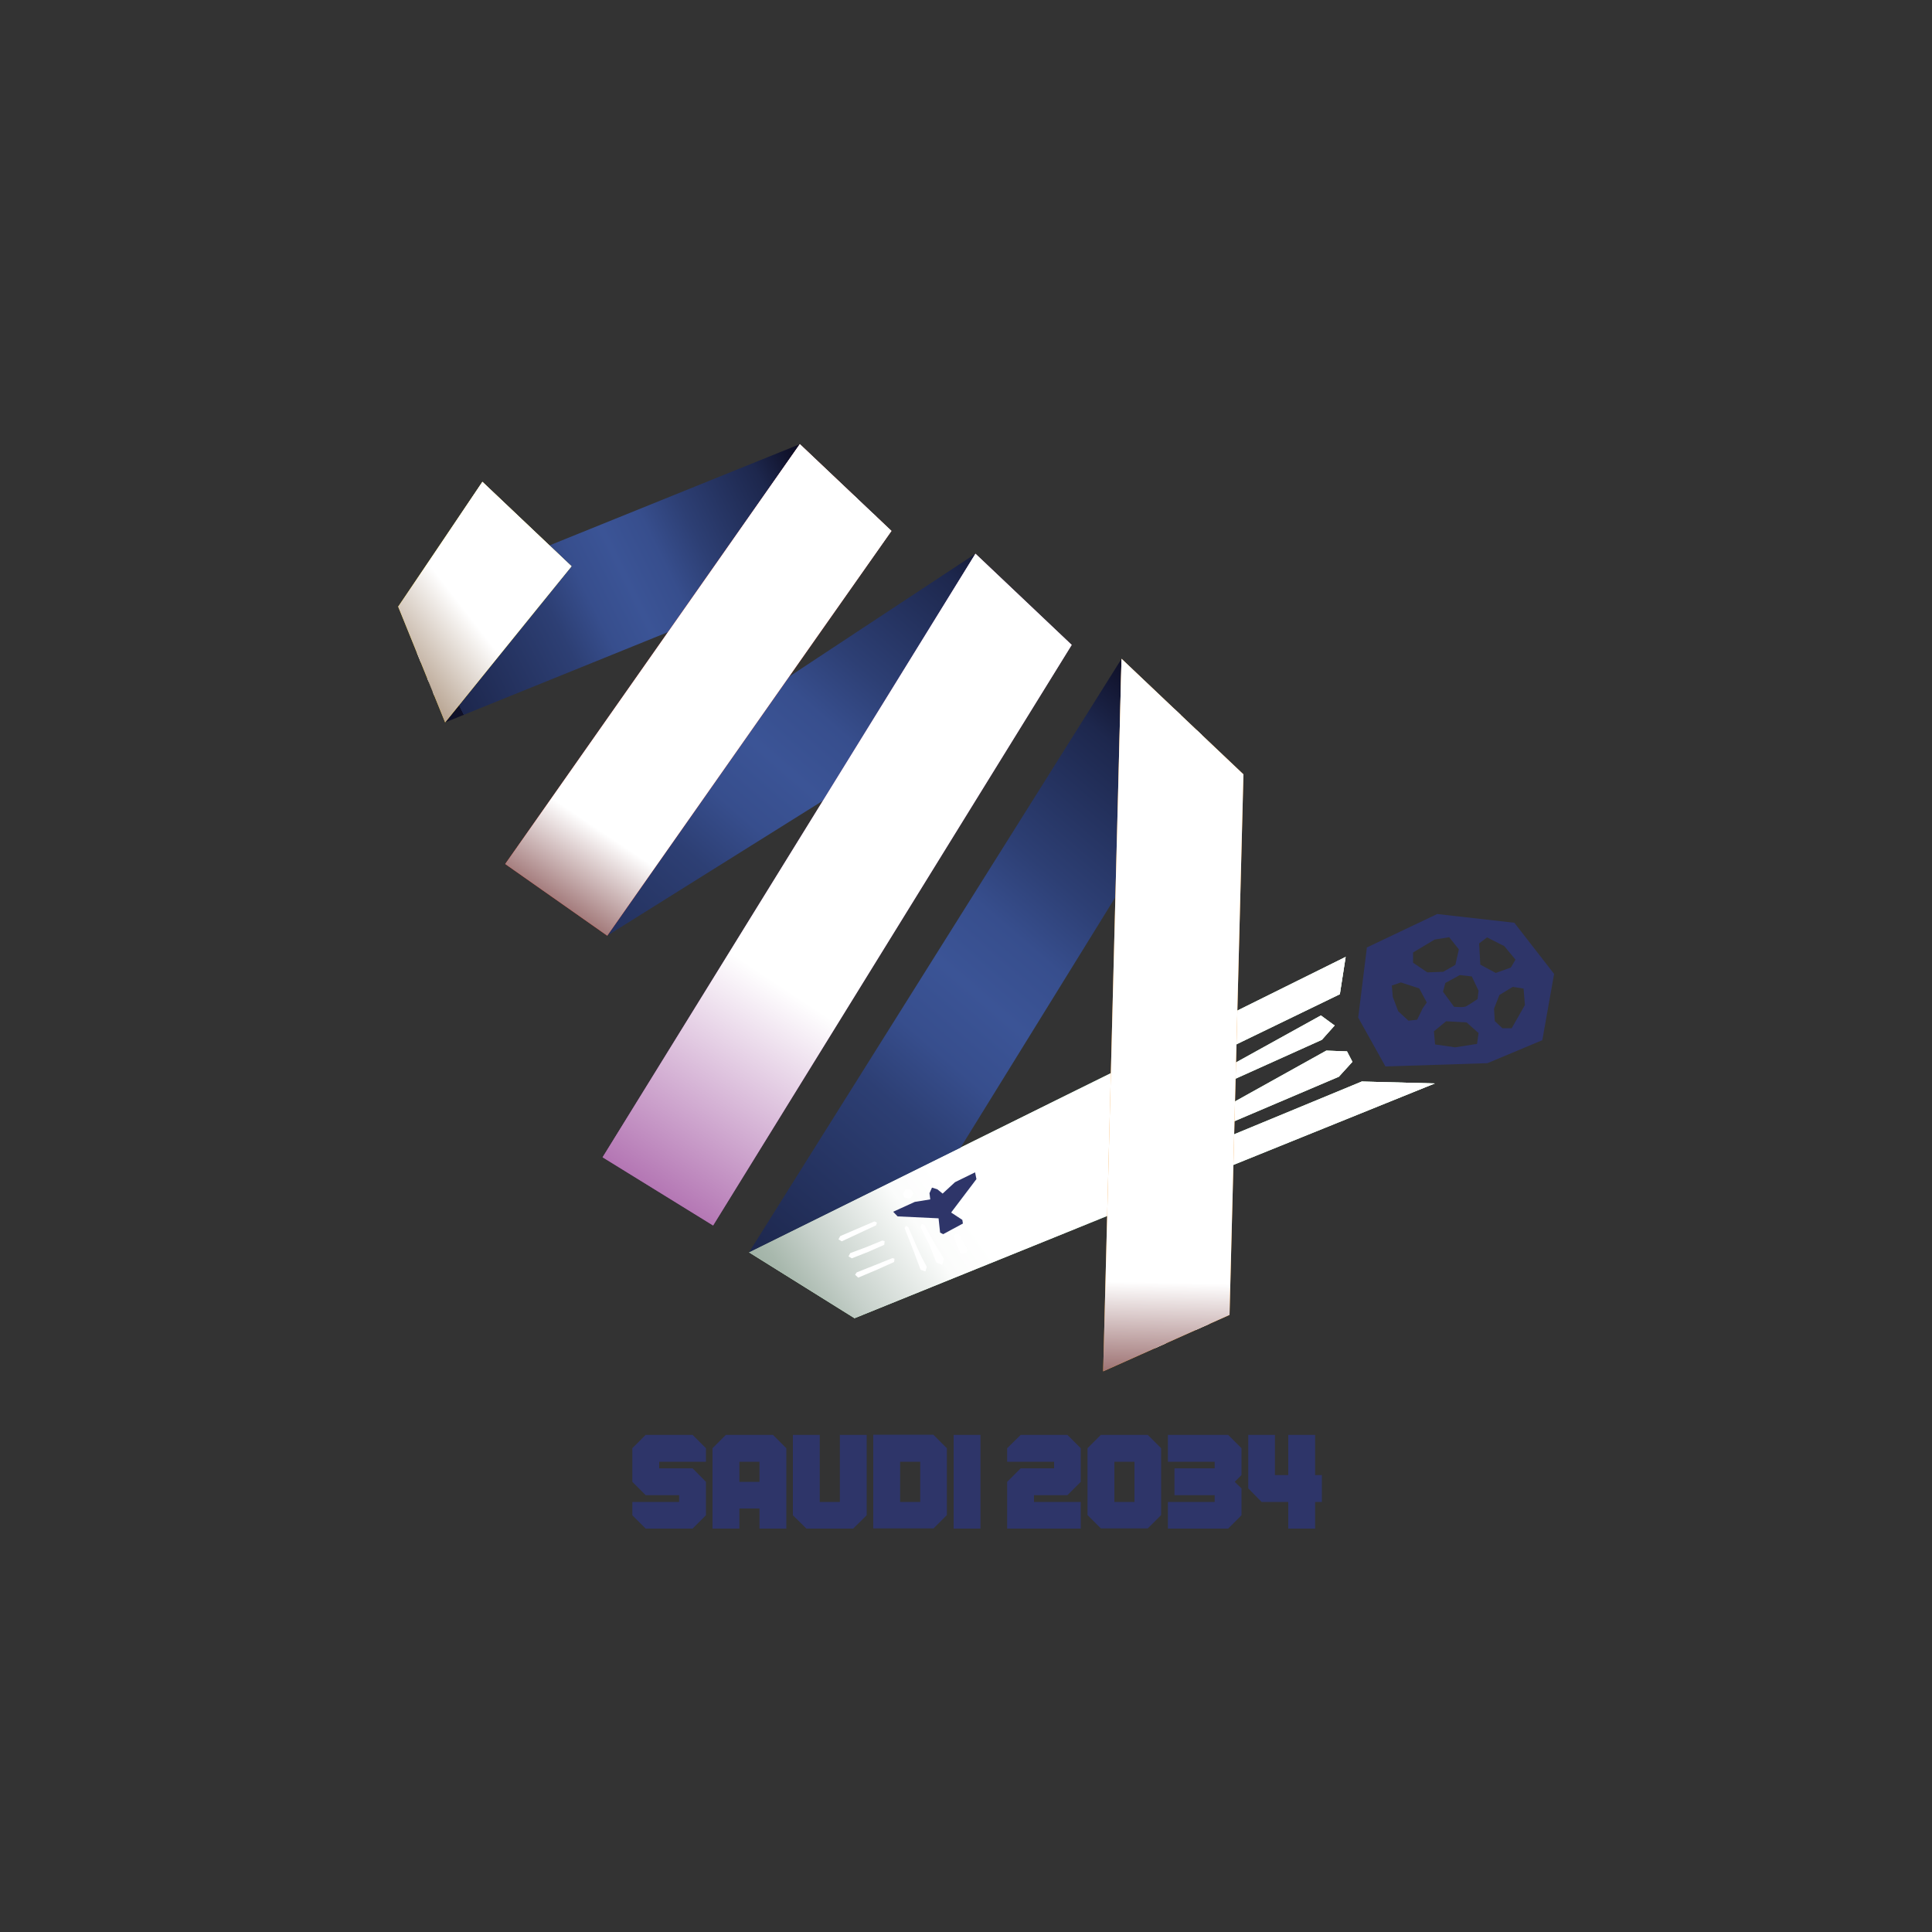 <?xml version="1.0" encoding="UTF-8"?>
<svg xmlns="http://www.w3.org/2000/svg" xmlns:xlink="http://www.w3.org/1999/xlink" version="1.1" viewBox="0 0 1000 1000">
  <rect x="0" y="0" width="1000" height="1000" fill="#333333" stroke="none"/>
  <defs>
    <style>
      .cls-1 {
        fill: none;
      }

      .cls-2 {
        fill: #ffcb05;
      }

      .cls-3 {
        fill: #55aa5c;
      }

      .cls-4 {
        fill: url(#linear-gradient-13);
      }

      .cls-4, .cls-5, .cls-6, .cls-7, .cls-8, .cls-9, .cls-10, .cls-11, .cls-12, .cls-13, .cls-14, .cls-15 {
        isolation: isolate;
      }

      .cls-4, .cls-5, .cls-6, .cls-8, .cls-9, .cls-15 {
        mix-blend-mode: multiply;
      }

      .cls-5 {
        fill: url(#linear-gradient-12);
      }

      .cls-6 {
        fill: url(#linear-gradient-10);
      }

      .cls-16 {
        fill: url(#linear-gradient-5);
      }

      .cls-17 {
        fill: url(#linear-gradient-6);
      }

      .cls-18 {
        fill: url(#linear-gradient-4);
      }

      .cls-8 {
        fill: url(#linear-gradient-7);
      }

      .cls-9 {
        fill: url(#linear-gradient-3);
      }

      .cls-19 {
        clip-path: url(#clippath-1);
      }

      .cls-20 {
        clip-path: url(#clippath-2);
      }

      .cls-21 {
        fill: #fff;
      }

      .cls-22 {
        fill: #a154a1;
      }

      .cls-10 {
        fill: url(#linear-gradient-9);
      }

      .cls-10, .cls-11, .cls-12, .cls-13, .cls-14 {
        mix-blend-mode: overlay;
      }

      .cls-11 {
        fill: url(#linear-gradient-8);
      }

      .cls-23 {
        fill: #2f3167;
      }

      .cls-12 {
        fill: url(#linear-gradient-14);
      }

      .cls-13 {
        fill: url(#linear-gradient-11);
      }

      .cls-14 {
        fill: url(#linear-gradient);
      }

      .cls-24 {
        fill: #2e3569;
      }

      .cls-15 {
        fill: url(#linear-gradient-2);
        opacity: .8;
      }

      .cls-25 {
        fill: #ef4130;
      }

      .cls-26 {
        fill: #f7941d;
      }

      .cls-27 {
        clip-path: url(#clippath);
      }
    </style>
    <linearGradient id="linear-gradient" x1="747.5" y1="598.2" x2="460.7" y2="708.6" gradientTransform="translate(0 -78)" gradientUnits="userSpaceOnUse">
      <stop offset="0" stop-color="#fff"/>
      <stop offset=".4" stop-color="#fff" stop-opacity="0"/>
      <stop offset="1" stop-color="#fff" stop-opacity="0"/>
    </linearGradient>
    <linearGradient id="linear-gradient-2" x1="539.7" y1="666.1" x2="629" y2="668.2" gradientTransform="translate(0 -78)" gradientUnits="userSpaceOnUse">
      <stop offset="0" stop-color="#fff"/>
      <stop offset=".2" stop-color="#e2e7e4"/>
      <stop offset=".2" stop-color="#cbd4cf"/>
      <stop offset=".3" stop-color="#90a497"/>
      <stop offset=".4" stop-color="#6b8675"/>
      <stop offset=".4" stop-color="#5e7b68"/>
      <stop offset=".5" stop-color="#0e3a1d"/>
      <stop offset=".7" stop-color="#c7d1cb"/>
      <stop offset=".9" stop-color="#fbfcfb"/>
      <stop offset="1" stop-color="#fff"/>
    </linearGradient>
    <linearGradient id="linear-gradient-3" x1="395.3" y1="277.4" x2="586.4" y2="412.5" gradientTransform="translate(0 1002) scale(1 -1)" gradientUnits="userSpaceOnUse">
      <stop offset="0" stop-color="#0e3a1d"/>
      <stop offset="0" stop-color="#20482e"/>
      <stop offset="0" stop-color="#53735e"/>
      <stop offset="0" stop-color="#819889"/>
      <stop offset=".2" stop-color="#a8b8ad"/>
      <stop offset=".3" stop-color="#c7d1cb"/>
      <stop offset=".5" stop-color="#fbfcfb"/>
      <stop offset=".6" stop-color="#fff"/>
      <stop offset="1" stop-color="#fff"/>
    </linearGradient>
    <linearGradient id="linear-gradient-4" x1="228.8" y1="425.1" x2="419.8" y2="331.4" gradientTransform="translate(0 -78)" gradientUnits="userSpaceOnUse">
      <stop offset="0" stop-color="#0f1028"/>
      <stop offset="0" stop-color="#1d274d"/>
      <stop offset=".3" stop-color="#2d3f74"/>
      <stop offset=".4" stop-color="#374e8d"/>
      <stop offset=".5" stop-color="#3b5496"/>
      <stop offset=".6" stop-color="#374e8d"/>
      <stop offset=".7" stop-color="#2d3f74"/>
      <stop offset=".9" stop-color="#1d274d"/>
      <stop offset="1" stop-color="#0f1028"/>
      <stop offset="1" stop-color="#0f1028"/>
    </linearGradient>
    <clipPath id="clippath">
      <polygon class="cls-1" points="206.1 314 230.4 373.9 295.8 293.1 249.7 249.4 206.1 314"/>
    </clipPath>
    <linearGradient id="linear-gradient-5" x1="296.9" y1="598.9" x2="512.8" y2="350.2" gradientTransform="translate(0 -78)" gradientUnits="userSpaceOnUse">
      <stop offset="0" stop-color="#0f1028"/>
      <stop offset="0" stop-color="#1d274d"/>
      <stop offset=".3" stop-color="#2d3f74"/>
      <stop offset=".4" stop-color="#374e8d"/>
      <stop offset=".5" stop-color="#3b5496"/>
      <stop offset=".6" stop-color="#374e8d"/>
      <stop offset=".7" stop-color="#2d3f74"/>
      <stop offset=".9" stop-color="#1d274d"/>
      <stop offset="1" stop-color="#0f1028"/>
      <stop offset="1" stop-color="#0f1028"/>
    </linearGradient>
    <linearGradient id="linear-gradient-6" x1="384.6" y1="724.2" x2="618.6" y2="453.1" gradientTransform="translate(0 -78)" gradientUnits="userSpaceOnUse">
      <stop offset="0" stop-color="#0f1028"/>
      <stop offset="0" stop-color="#1d274d"/>
      <stop offset=".3" stop-color="#2d3f74"/>
      <stop offset=".4" stop-color="#374e8d"/>
      <stop offset=".5" stop-color="#3b5496"/>
      <stop offset=".6" stop-color="#374e8d"/>
      <stop offset=".7" stop-color="#2d3f74"/>
      <stop offset=".9" stop-color="#1d274d"/>
      <stop offset="1" stop-color="#0f1028"/>
      <stop offset="1" stop-color="#0f1028"/>
    </linearGradient>
    <clipPath id="clippath-1">
      <polygon class="cls-1" points="261.5 447.2 314.3 484.3 461.4 274.8 414 229.9 261.5 447.2"/>
    </clipPath>
    <clipPath id="clippath-2">
      <polygon class="cls-1" points="571 709.8 636.4 680.6 643.6 400.8 580.5 341 571 709.8"/>
    </clipPath>
    <linearGradient id="linear-gradient-7" x1="269.9" y1="575.7" x2="379.9" y2="411.4" gradientTransform="translate(0 -78)" gradientUnits="userSpaceOnUse">
      <stop offset="0" stop-color="#570d0e"/>
      <stop offset="0" stop-color="#570d0e"/>
      <stop offset=".4" stop-color="#fff"/>
      <stop offset="1" stop-color="#fff"/>
    </linearGradient>
    <linearGradient id="linear-gradient-8" x1="440.8" y1="334.8" x2="335.9" y2="472" gradientTransform="translate(0 -78)" gradientUnits="userSpaceOnUse">
      <stop offset="0" stop-color="#fff"/>
      <stop offset=".4" stop-color="#fff" stop-opacity="0"/>
      <stop offset="1" stop-color="#fff" stop-opacity="0"/>
    </linearGradient>
    <linearGradient id="linear-gradient-9" x1="275.7" y1="345.4" x2="218.5" y2="421.3" gradientTransform="translate(0 -78)" gradientUnits="userSpaceOnUse">
      <stop offset="0" stop-color="#fff"/>
      <stop offset=".4" stop-color="#fff" stop-opacity="0"/>
      <stop offset="1" stop-color="#fff" stop-opacity="0"/>
    </linearGradient>
    <linearGradient id="linear-gradient-10" x1="165.5" y1="447.5" x2="311.3" y2="334.3" gradientTransform="translate(0 -78)" gradientUnits="userSpaceOnUse">
      <stop offset="0" stop-color="#693f18"/>
      <stop offset=".5" stop-color="#fff"/>
      <stop offset="1" stop-color="#fff"/>
    </linearGradient>
    <linearGradient id="linear-gradient-11" x1="600.6" y1="389.3" x2="607.4" y2="635.5" gradientTransform="translate(0 -78)" gradientUnits="userSpaceOnUse">
      <stop offset="0" stop-color="#fff"/>
      <stop offset=".4" stop-color="#fff" stop-opacity="0"/>
      <stop offset="1" stop-color="#fff" stop-opacity="0"/>
    </linearGradient>
    <linearGradient id="linear-gradient-12" x1="603.7" y1="821.8" x2="607.5" y2="622" gradientTransform="translate(0 -78)" gradientUnits="userSpaceOnUse">
      <stop offset="0" stop-color="#570d0e"/>
      <stop offset="0" stop-color="#570d0e"/>
      <stop offset=".4" stop-color="#fff"/>
      <stop offset="1" stop-color="#fff"/>
    </linearGradient>
    <linearGradient id="linear-gradient-13" x1="318" y1="717.9" x2="533.2" y2="393.4" gradientTransform="translate(0 -78)" gradientUnits="userSpaceOnUse">
      <stop offset="0" stop-color="#a154a1"/>
      <stop offset=".4" stop-color="#fff"/>
      <stop offset="1" stop-color="#fff"/>
    </linearGradient>
    <linearGradient id="linear-gradient-14" x1="580" y1="341.7" x2="368.4" y2="632.8" gradientTransform="translate(0 -78)" gradientUnits="userSpaceOnUse">
      <stop offset="0" stop-color="#fff"/>
      <stop offset=".4" stop-color="#fff" stop-opacity="0"/>
      <stop offset="1" stop-color="#fff" stop-opacity="0"/>
    </linearGradient>
  </defs>
  <!-- Generator: Adobe Illustrator 28.6.0, SVG Export Plug-In . SVG Version: 1.2.0 Build 709)  -->
  <g>
    <g id="Layer_1">
      <g id="Layer_1-2" data-name="Layer_1">
        <g class="cls-7">
          <g id="Layer_1-2">
            <g>
              <polygon class="cls-24" points="358.5 742.7 365.4 749.6 365.4 756.6 341.2 756.6 341.2 760 358.5 760 365.4 767 365.4 784.3 358.5 791.2 334.2 791.2 327.3 784.3 327.3 777.4 351.5 777.4 351.5 773.9 334.2 773.9 327.3 767 327.3 749.6 334.2 742.7 358.5 742.7"/>
              <path class="cls-24" d="M400.1,742.7l6.9,6.9v41.6h-13.9v-10.4h-10.4v10.4h-13.9v-41.6l6.9-6.9h24.4ZM393.1,756.6h-10.4v10.4h10.4v-10.4Z"/>
              <polygon class="cls-24" points="434.7 777.4 434.7 742.7 448.6 742.7 448.6 784.3 441.6 791.2 417.4 791.2 410.4 784.3 410.4 742.7 424.3 742.7 424.3 777.4 434.7 777.4"/>
              <path class="cls-24" d="M483.2,742.7l6.9,6.9v34.6l-6.9,6.9h-31.2v-48.5h31.2ZM476.3,756.6h-10.4v20.8h10.4v-20.8Z"/>
              <rect class="cls-24" x="493.6" y="742.7" width="13.9" height="48.5"/>
              <polygon class="cls-24" points="521.3 756.6 521.3 749.6 528.3 742.7 552.5 742.7 559.4 749.6 559.4 767 552.5 773.9 535.2 773.9 535.2 777.4 559.4 777.4 559.4 791.2 521.3 791.2 521.3 767 528.3 760 545.6 760 545.6 756.6 521.3 756.6"/>
              <path class="cls-24" d="M594.1,742.7l6.9,6.9v34.6l-6.9,6.9h-24.3l-6.9-6.9v-34.6l6.9-6.9h24.3ZM587.2,756.6h-10.4v20.8h10.4v-20.8Z"/>
              <polygon class="cls-24" points="604.5 756.6 604.5 742.7 635.7 742.7 642.6 749.6 642.6 763.5 639.1 767 642.6 770.4 642.6 784.3 635.7 791.2 604.5 791.2 604.5 777.4 628.7 777.4 628.7 773.9 607.9 773.9 607.9 760 628.7 760 628.7 756.6 604.5 756.6"/>
              <polygon class="cls-24" points="666.8 763.5 666.8 742.7 680.7 742.7 680.7 763.5 684.2 763.5 684.2 777.4 680.7 777.4 680.7 791.2 666.8 791.2 666.8 777.4 653 777.4 646.1 770.4 646.1 742.7 659.9 742.7 659.9 763.5 666.8 763.5"/>
              <polygon class="cls-3" points="705.2 559.8 705.1 559.7 637.6 587.6 637.6 580.9 693 557.3 700 549.6 697.2 544.2 686.5 543.8 637.6 571 637.6 559.2 684.2 538.2 690.8 530.8 683.7 525.6 637.6 551.1 637.6 541.7 693.5 514.6 696.5 495.3 607.9 539.2 607 539.2 607 539.6 387.7 648.2 442.3 682.3 742.6 560.8 705.2 559.8"/>
              <polygon class="cls-24" points="556.1 580.9 560.7 584.7 566.3 585 570.7 583 572.4 577.8 569.5 573.3 564.3 573.6 556.4 577.4 556.1 580.9"/>
              <path class="cls-24" d="M575.9,588.1l-4.1-.9-5.3,2.3-1.1,3,3.3,5.6s3.3.6,4.2.2c1.5-.6,4.4-2.2,4.4-2.2l.6-2.8-1.9-5.2h-.1Z"/>
              <polygon class="cls-24" points="561.1 599.5 563.1 597.2 560.7 591.4 553.7 588.5 550.1 589.3 550.1 593.8 551.6 599.5 555.2 603.6 558.7 603.5 561.1 599.5"/>
              <polygon class="cls-24" points="577 607.4 573.2 603.4 566.1 602.3 561.5 605.4 561.5 610 568.3 611.7 576.1 611.2 577 607.4"/>
              <polygon class="cls-21" points="544.1 588.6 543.5 594.4 545 604.1 550.9 612.9 561.3 617.4 563.3 615.6 562.2 613.8 553.1 610.2 546.6 600.6 546.3 589.9 548 583.9 547.4 582.3 546 582.8 544.1 588.6"/>
              <polygon class="cls-21" points="515.4 605.5 533.2 597.2 533.6 595.8 532.3 595.2 514.6 602.8 513.7 604.5 515.4 605.5"/>
              <polygon class="cls-21" points="519.7 611.6 518.8 613.3 520.5 614.3 528.9 611 537.4 607.3 537.6 605.5 536.4 605.1 528.1 608.5 519.7 611.6"/>
              <polygon class="cls-21" points="523.9 624.3 533.6 620.2 542.5 616.2 542.6 614.5 541.5 614.2 532.4 617.9 523.1 621.6 522.2 622.8 523.9 624.3"/>
              <polygon class="cls-21" points="546.1 622.4 535.9 626.6 526.8 631.3 526.3 632.2 528.4 633.8 537.6 629.3 547.1 624.5 547.5 623.1 546.1 622.4"/>
              <polygon class="cls-14" points="705.2 559.8 705.1 559.7 637.6 587.6 637.6 580.9 693 557.3 700 549.6 697.2 544.2 686.5 543.8 637.6 571 637.6 559.2 684.2 538.2 690.8 530.8 683.7 525.6 637.6 551.1 637.6 541.7 693.5 514.6 696.5 495.3 607.9 539.2 607 539.2 607 539.6 387.7 648.2 442.3 682.3 742.6 560.8 705.2 559.8"/>
              <polygon class="cls-15" points="705.2 559.8 705.1 559.7 637.6 587.6 637.6 580.9 693 557.3 700 549.6 697.2 544.2 686.5 543.8 637.6 571 637.6 559.2 684.2 538.2 690.8 530.8 683.7 525.6 637.6 551.1 637.6 541.7 693.5 514.6 696.5 495.3 607.9 539.2 607 539.2 607 539.6 387.7 648.2 442.3 682.3 742.6 560.8 705.2 559.8"/>
              <polygon class="cls-9" points="705.2 559.8 705.1 559.7 637.6 587.6 637.6 580.9 693 557.3 700 549.6 697.2 544.2 686.5 543.8 637.6 571 637.6 559.2 684.2 538.2 690.8 530.8 683.7 525.6 637.6 551.1 637.6 541.7 693.5 514.6 696.5 495.3 607.9 539.2 607 539.2 607 539.6 387.7 648.2 442.3 682.3 742.6 560.8 705.2 559.8"/>
              <polygon class="cls-24" points="492.3 627.6 505.4 610.3 504.7 606.8 494.3 611.9 487.9 617.8 485.2 615.6 482.4 614.7 481.1 617.6 481.5 620.8 473.5 622.1 462.3 627.2 464.6 629.6 485.8 630.6 486.6 638 488.2 638.8 493 636.2 498.4 633.3 498.1 631.4 492.3 627.6"/>
              <polygon class="cls-21" points="474.6 645.5 470.1 635.1 468.9 634.5 468.2 635.6 472.5 646.5 476.5 657.2 479 658.1 479.7 655.7 477.2 651 474.6 645.5"/>
              <polygon class="cls-21" points="483.3 642.9 478.4 633.9 477.1 633.5 476.5 635.1 481.1 644.4 484.6 653.4 487.7 654.7 488.6 651.6 483.3 642.9"/>
              <polygon class="cls-21" points="511.2 628.5 506.1 618.4 506.3 617.1 507.7 617.3 513.3 627.6 518.9 637.5 517.9 640 515.6 639 513.7 634.1 511.2 628.5"/>
              <polygon class="cls-21" points="503.5 633.5 499.9 624 500.4 622.7 502 623.3 506.1 632.7 510.7 641.3 509.7 644.4 506.8 643.2 503.5 633.5"/>
              <polygon class="cls-21" points="496.2 638.8 494.6 638.6 493.7 639.9 495.3 644.5 497.2 648.9 500.1 648.6 500.9 646.8 498.6 642.7 496.2 638.8"/>
              <polygon class="cls-21" points="469.7 620.3 471.6 619.9 472.8 617.8 471.6 615.7 468.8 615.5 467.4 617.9 468.1 619.7 469.7 620.3"/>
              <polygon class="cls-21" points="492.5 610 493.4 608.3 492.6 606 490.3 605.5 488.3 607.6 489.1 610.1 491 610.8 492.5 610"/>
              <polygon class="cls-24" points="591.3 592.7 587.6 591.8 582.7 594.2 580.4 598.8 580.3 603.2 582.7 605.9 585.8 606.2 591.2 598.5 591.3 592.7"/>
              <polygon class="cls-24" points="582.4 588.3 587.8 586.9 589.6 584.3 586.1 579.3 580.4 575.7 577.5 577.5 577.2 584.9 582.4 588.3"/>
              <polygon class="cls-21" points="598.4 587.1 595.1 577.9 587.1 570.2 578 567.7 576.2 569.5 578.1 571.5 588.3 575.1 592.9 580.2 595.8 588.4 594.9 599.5 597 600 598.4 587.1"/>
              <polygon class="cls-21" points="435.7 642.5 453.5 634.2 453.9 632.8 452.6 632.2 434.9 639.8 434 641.5 435.7 642.5"/>
              <polygon class="cls-21" points="440.1 648.6 439.2 650.3 440.9 651.3 449.3 648 457.7 644.3 457.9 642.4 456.7 642.1 448.4 645.5 440.1 648.6"/>
              <polygon class="cls-21" points="444.2 661.3 453.9 657.2 462.8 653.2 463 651.5 461.9 651.2 452.7 654.9 443.4 658.6 442.6 659.8 444.2 661.3"/>
              <path class="cls-24" d="M783.7,477.6l-39.8-4.5-36.4,17.3-4.5,36.3,14.1,25.3,52.8-1.7,28.4-11.9,6.1-34.3-20.6-26.5h0ZM736.2,522.3l-2.7,5.5-4.5.5-5.3-4.9-2.8-7.4-.5-5.9,4.7-1.6,9.5,3.1,3.9,7.3-2.4,3.4h0ZM731.4,498.2v-5.2l11.2-6.7,7.5-1.2,5,6.3-1.8,8-6.3,3.6-8.2.3-7.4-5h0ZM764.6,540.3l-11.4,1.8-10.4-1.5-.6-6.8,6.3-5.2,10.6.6,6.2,5.5-.8,5.7h.1ZM764.9,517s-4,2.8-6.1,3.9c-1.3.7-6.2.2-6.2.2l-5.7-7.8,1.2-4.5,7.5-4.1,6.2.7,3.5,7.4-.5,4.1h0ZM766.2,499.2l-.6-10.9,4.1-3.1,8.9,4.5,5.8,7-2.4,4.1-7.8,2.8-8-4.3h0ZM782.3,532.2h-4.7l-3.9-3.7-.4-6.4,2.8-7.1,6.9-4.2,5.6.9.7,8.5-6.9,12.1h0Z"/>
              <polygon class="cls-18" points="284.4 282.3 295.8 293.1 230.4 373.9 345.7 327.2 414 229.9 284.4 282.3"/>
              <polygon class="cls-2" points="249.7 249.4 206.1 314 230.4 373.9 295.8 293.1 249.7 249.4"/>
              <g class="cls-27">
                <g>
                  <polygon class="cls-24" points="219.3 326.5 216.3 342.3 234 335.4 235.3 318.8 219.3 326.5"/>
                  <path class="cls-21" d="M235.2,317.6s-5.6,2.6-8.4,4.1c-1.8.9-6.3,2.7-6.3,2.7l-1.4,1.2-2.2,7.2-1.6,8.4v1.5c-.1,0,2.4.2,2.4.2l4.2-2.4,4.9-1.6,4.8-1.4,2.9-2.4,1-7,1.2-9.4-1.6-1h.1ZM233.4,326.3v3.8c-.1,0-.6,4-.6,4l-2.1,1.3-6.9,1.8-3.5,1-3.1,1.3,1.3-5.2,2.1-7.5,1.4-1.1,2.9-1,3.3-1.5s4-2.3,6.1-3.2c-.4,2-.8,6.1-.8,6.1"/>
                  <polygon class="cls-24" points="222.7 304.9 220.7 314.8 231.8 310.4 232.6 299.9 222.7 304.9"/>
                  <path class="cls-21" d="M232.5,299.3s-3.5,1.7-5.3,2.5c-1.1.6-3.9,1.7-3.9,1.7l-.9.8-1.4,4.5-1,5.3v1h1.5c0,.1,2.7-1.4,2.7-1.4l3.1-1,3-.9,1.8-1.5.6-4.4.7-5.9-1-.6h0ZM231.4,304.7v2.4l-.4,2.5-1.3.8-4.4,1.1-2.2.6-1.9.8.8-3.2,1.3-4.7.9-.7,1.8-.6,2.1-.9s2.5-1.5,3.8-2c-.3,1.3-.5,3.8-.5,3.8"/>
                  <polygon class="cls-24" points="199.5 333.8 197.4 343.7 208.6 339.3 209.4 328.8 199.5 333.8"/>
                  <path class="cls-21" d="M209.3,328.2s-3.5,1.7-5.3,2.5c-1.1.6-3.9,1.7-3.9,1.7l-.9.8-1.4,4.5-1,5.3v1h1.5c0,.1,2.7-1.4,2.7-1.4l3.1-1,3-.9,1.8-1.5.6-4.4.7-5.9-1-.6h0ZM208.2,333.6v2.4l-.4,2.5-1.3.8-4.4,1.1-2.2.6-1.9.8.8-3.2,1.3-4.7.9-.7,1.8-.6,2.1-.9s2.5-1.5,3.8-2c-.3,1.3-.5,3.8-.5,3.8"/>
                  <polygon class="cls-24" points="244.8 322.7 242.8 332.5 253.9 328.2 254.7 317.7 244.8 322.7"/>
                  <path class="cls-21" d="M254.6,317s-3.5,1.7-5.3,2.5c-1.1.6-3.9,1.7-3.9,1.7l-.9.8-1.4,4.5-1,5.3v1h1.5c0,.1,2.7-1.4,2.7-1.4l3.1-1,3-.9,1.8-1.5.6-4.4.7-5.9-1-.6h0ZM253.5,322.5v2.4l-.4,2.5-1.3.8-4.4,1.1-2.2.6-1.9.8.8-3.2,1.3-4.7.9-.7,1.8-.6,2.1-.9s2.5-1.5,3.8-2c-.3,1.3-.5,3.8-.5,3.8"/>
                  <polygon class="cls-24" points="221.6 351.6 219.5 361.4 230.7 357 231.5 346.6 221.6 351.6"/>
                  <path class="cls-21" d="M231.4,345.9s-3.5,1.7-5.3,2.5c-1.1.6-3.9,1.7-3.9,1.7l-.9.8-1.4,4.5-1,5.3v1h1.5c0,.1,2.7-1.4,2.7-1.4l3.1-1,3-.9,1.8-1.5.6-4.4.7-5.9-1-.6h0ZM230.3,351.4v2.4l-.4,2.5-1.3.8-4.4,1.1-2.2.6-1.9.8.8-3.2,1.3-4.7.9-.7,1.8-.6,2.1-.9s2.5-1.5,3.8-2c-.3,1.3-.5,3.8-.5,3.8"/>
                  <polygon class="cls-24" points="248.1 274.7 238.3 288 240.6 290.9 237 296 244.1 301 245.5 299.2 248.9 295.5 254.8 293.5 259.8 298.5 260.7 302.9 263 305 261.1 309.2 265.2 312.6 277.5 297 272.8 294.1 269.2 297.4 265.8 294.1 261.8 294.5 256.7 290.9 258.1 285 259 281.6 261.1 278.2 259.1 275.8 255 274.1 252 277.4 248.1 274.7"/>
                  <path class="cls-21" d="M267,293.3s-2.5.4-3.5.5c-.3,0-2.4-.8-2.4-.8l-4.3-2.7-.6,1.2,6.4,4.2,3.6-.5,2.5,2.2-.5,1.3-4.9,5.4s-1.6-1.5-1.8-1.6c0-.5-.4-3.4-.4-3.4l-6.1-6.6-1,.9,5.2,6.3.3,3.8,3.2,2.7,2.1-1.2,1.2-1.3,4.9-5.6-.2-1.5-3.8-3.2h0ZM262.5,293.8h0M266.5,294.9h0"/>
                  <path class="cls-21" d="M248.2,273.2l-2.8,2.6-8.8,12,.5,2.6,10.6,6.4,6.7-1.7,3.3-3.3,1.8-4.3-.5-6.2-10.7-8h0ZM256.6,284.1l.4,4.1-1.7,3.2-2.3,2.2-4.7,1-3.5-1.1-5.9-4.7,9.6-12.5,6.2,4.8,1.6,3.2.3-.2Z"/>
                  <polygon class="cls-21" points="247.2 295.6 244.3 299.9 242.7 297.9 238 295.5 240.8 292.1 239.6 291.4 236 294.7 236.3 296.8 244.9 302.3 249.3 296 247.2 295.6"/>
                  <polygon class="cls-21" points="259.8 275.3 254.4 272.9 251.9 277 252.8 277.5 254.9 274.6 258.6 276.4 260.2 278.4 257.2 282.3 258 284.4 261.1 280.4 262.3 278.4 259.8 275.3"/>
                  <path class="cls-21" d="M278.4,296.4l-4.6-3h-1.3c0,.1-2.3,2.9-2.3,2.9l.8,1.7,2.3-2.6,3.2,2.2-9.5,11.2-2,2.8s-2.4-1.7-3.1-2.2c1.2-1.7,3.3-5.2,3.3-5.2l-1.2-.7-4,5.5v1.2c.1,0,3.2,2.4,3.2,2.4l1.7,1,1.4-.9,2.6-3.1,5.4-7.4,4.6-4.7-.6-1.2h.1Z"/>
                </g>
              </g>
              <polygon class="cls-16" points="408.5 350.2 314.3 484.3 426 414.4 504.9 286.6 408.5 350.2"/>
              <polygon class="cls-17" points="497.2 594 577.3 464.4 580.5 341 387.7 648.2 497.2 594"/>
              <polygon class="cls-25" points="414 229.9 261.5 447.2 314.3 484.3 461.4 274.8 414 229.9"/>
              <g class="cls-19">
                <g>
                  <path class="cls-23" d="M309.2,445.4s-3.7.5-6.4,5.4c-1.4,2.5-1.2,5.8,0,8.4,1.1,2.3,3.1,4.1,5.6,4.6,1.2.2,2.5,0,3.8-.3,2.2-.7,4.2-2,5.6-3.8s2.1-4.2,1.9-6.5c-.3-2.6-1.9-5-4.1-6.4-2.3-1.3-6.3-1.3-6.3-1.3"/>
                  <polygon class="cls-21" points="291.2 432.5 290.2 428.7 288.9 428.5 279.8 441.4 279.3 443.5 282.5 442.9 284.8 441.8 288.5 436.3 291.2 432.5"/>
                  <path class="cls-21" d="M279.4,444.4l-.4.3.8,1.7c7.4,9.2,4.7,2.8,15.7,9.3l2.3,2.1.7-.6-.7-2.6v-1.9l-.7-.6-7.1-2.4-4.8-2.8-5.8-2.6h0Z"/>
                  <polygon class="cls-21" points="293.8 427.9 291.6 427.3 291 427.9 299.9 437 303.1 441.5 305 442.8 307.3 442.4 310.2 442.2 310.6 441.3 304.9 437.2 301.6 433.4 299.3 430.2 293.8 427.9"/>
                  <path class="cls-21" d="M310.5,450.5s-1.2,1.6-1.3,1.8c-.5-.1-1.4-.4-1.4-.4l-.8.3v.9l1.1,1.1c-.4.7-1,2.2-1,2.2l1,1s1.2-.6,1.9-.9c.2.2,1.3,2,1.3,2h1.1l.2-.6-.3-2.1,1.7-.4.6-.7-.3-.6-1.6-.6-.8-.2-.4-2.4-.5-.4-.6.3v-.3h0Z"/>
                  <path class="cls-21" d="M309.7,444.6l4.6.7,4.9,3.4,2,4.1-2.1,7.5-8.1,5.4-6.8-3-3.1-3.8v-5.7c-.1,0,1.2-3.7,1.2-3.7l2.5-2.8,4.7-2h.2,0ZM316.1,448.7l-4.7-2.4-5.5,1.6-2.8,4.3.3,5.8,4.2,4.3,4.5.2,5.2-4.2,1.4-5.1-2.5-4.5h-.1Z"/>
                  <polygon class="cls-23" points="305 407.4 295.6 420.3 308.6 418.1 305 407.4"/>
                  <path class="cls-21" d="M305.4,406.6l1.9,3.2,1.4,5.5.7,2.2-1.5,1.7-2.5.7-5,1-5.2.4-.7-1.1,1.6-2.7,3.1-4,5.4-7.1.8.2h0ZM304.8,407.8c-1.5,2.1-4.3,6.2-4.3,6.2l-2.6,3.1-1.6,2.5,4.9-.4,6.4-1.9-1.2-4s-1.6-5.2-1.7-5.6"/>
                  <polygon class="cls-23" points="324.7 431.4 329.2 443.3 339.6 429.9 338.2 428.5 324.7 431.4"/>
                  <path class="cls-21" d="M340.3,429.9l-1,1.9-6.4,8.4-1.6,2.1-1.7,2.2-1.2-1-1.6-3.1-2.7-7.8.6-1.9,6-1.8,4.5-.7,2.3-.3,3.2.6-.3,1.4h0ZM338.6,429.5l-1.4-.2-4.2.6-6.9,2,2.3,8.7.8,1.8,3.4-4.4,2.4-3.8,3.5-4.7h.1Z"/>
                  <polygon class="cls-23" points="338.8 359.5 329.4 372.5 342.4 370.3 338.8 359.5"/>
                  <path class="cls-21" d="M339.2,358.8l1.9,3.2,1.4,5.5.7,2.2-1.5,1.7-2.5.7-5,1-5.2.4-.7-1.1,1.6-2.7,3.1-4,5.4-7.1.8.2h0ZM338.6,360c-1.5,2.1-4.3,6.2-4.3,6.2l-2.6,3.1-1.6,2.5,4.9-.4,6.4-1.9-1.2-4s-1.6-5.2-1.7-5.6"/>
                  <polygon class="cls-23" points="358.5 383.6 363 395.5 373.4 382 372 380.7 358.5 383.6"/>
                  <path class="cls-21" d="M374.1,382.1l-1,1.9-6.4,8.4-1.6,2.1-1.7,2.2-1.2-1-1.6-3.1-2.7-7.8.6-1.9,6-1.8,4.5-.7,2.3-.3,3.2.6-.3,1.4h0ZM372.5,381.7l-1.4-.2-4.2.6-6.9,2,2.3,8.7.8,1.8,3.4-4.4,2.4-3.8,3.5-4.7h.1Z"/>
                  <polygon class="cls-23" points="338.2 391.8 336.2 394.4 334.3 397.3 332.9 393.6 331 390.9 330.3 390.5 329.6 391.7 332 398.4 328.4 398 324.7 398.4 323.9 399.4 324.7 400.3 331.7 401.3 328.4 407.6 329.3 409.4 331.7 408.6 334.1 403.7 334.8 406 336.3 408.8 338.3 409.8 339.4 407.7 336.6 402 342.6 402.7 344.4 401.4 343.1 399.5 340.3 398.9 336.8 398.7 339.8 392.7 339.4 391.6 338.2 391.8"/>
                  <polygon class="cls-21" points="350.8 394.4 349.7 396.1 348.2 395.3 344.1 388.8 335.1 385.7 334.9 384.1 341.9 382.4 347 382 350.8 394.4"/>
                  <polygon class="cls-21" points="333.3 414.6 326.1 412.6 321.7 406.7 320.5 405.9 319.6 407.3 321.1 417.2 321.7 419.4 328.2 418 333.9 417.4 334.9 415.7 333.3 414.6"/>
                  <path class="cls-21" d="M329.1,387.2l.5-1.5s-1.5-.5-1.8-.5c-2.4.5-10.5,2.4-10.5,2.4v4.2c.1,0,.4,6.1.4,6.1l2.3.6,1.3-3.1,1.9-3.7,2.9-2.3,3.1-2.2h0Z"/>
                  <polygon class="cls-21" points="349.8 401.3 349.6 405.3 347.7 408.7 340.9 413.6 340.4 414.7 341.5 415.5 347.5 414 352.8 412.6 353 408.5 351.7 400.6 349.8 401.3"/>
                  <path class="cls-23" d="M375.8,351.3s-3.7.5-6.4,5.4c-1.4,2.5-1.2,5.8,0,8.4,1.1,2.3,3.1,4.1,5.6,4.6,1.2.2,2.5,0,3.8-.3,2.2-.7,4.2-2,5.6-3.8s2.1-4.2,1.9-6.5c-.3-2.6-1.9-5-4.1-6.4-2.3-1.3-6.3-1.3-6.3-1.3"/>
                  <polygon class="cls-21" points="357.7 338.4 356.7 334.6 355.5 334.4 346.3 347.3 345.8 349.4 349.1 348.9 351.3 347.7 355 342.2 357.7 338.4"/>
                  <path class="cls-21" d="M345.9,350.3l-.4.3.8,1.7c7.4,9.2,4.7,2.8,15.7,9.3l2.3,2.1.7-.6-.7-2.6v-1.9l-.7-.6-7.1-2.4-4.8-2.8-5.8-2.6h0Z"/>
                  <polygon class="cls-21" points="360.4 333.9 358.1 333.2 357.6 333.8 366.4 342.9 369.6 347.4 371.5 348.7 373.8 348.3 376.8 348.1 377.1 347.3 371.5 343.1 368.1 339.3 365.8 336.1 360.4 333.9"/>
                  <path class="cls-21" d="M377,356.4s-1.2,1.6-1.3,1.8c-.5-.1-1.4-.4-1.4-.4l-.8.3v.9l1.1,1.1c-.4.7-1,2.2-1,2.2l1,1s1.2-.6,1.9-.9c.2.2,1.3,2,1.3,2h1.1l.2-.6-.3-2.2,1.7-.4.6-.7-.3-.6-1.6-.6-.8-.2-.4-2.4-.5-.4-.6.3v-.2h0Z"/>
                  <path class="cls-21" d="M376.3,350.5l4.6.7,4.9,3.4,2,4.1-2.1,7.5-8.1,5.4-6.8-3-3.1-3.8v-5.7c-.1,0,1.2-3.7,1.2-3.7l2.5-2.8,4.7-2h.2,0ZM382.6,354.7l-4.7-2.4-5.5,1.6-2.8,4.3.3,5.8,4.2,4.3,4.5.2,5.2-4.2,1.4-5.1-2.5-4.5h-.1Z"/>
                  <polygon class="cls-23" points="371.5 313.3 362.1 326.2 375.1 324 371.5 313.3"/>
                  <path class="cls-21" d="M371.9,312.5l1.9,3.2,1.4,5.5.7,2.2-1.5,1.7-2.5.7-5,1-5.2.4-.7-1.1,1.6-2.7,3.1-4,5.4-7.1.8.2h0ZM371.3,313.7c-1.5,2.1-4.3,6.2-4.3,6.2l-2.6,3.1-1.6,2.5,4.9-.4,6.4-1.9-1.2-4s-1.6-5.2-1.7-5.6"/>
                  <polygon class="cls-23" points="391.2 337.3 395.7 349.2 406.1 335.8 404.7 334.4 391.2 337.3"/>
                  <path class="cls-21" d="M406.8,335.8l-1,1.9-6.4,8.4-1.6,2.1-1.7,2.2-1.2-1-1.6-3.1-2.7-7.8.6-1.9,6-1.8,4.5-.7,2.3-.3,3.2.6-.3,1.4h0ZM405.2,335.4l-1.4-.2-4.2.6-6.9,2,2.3,8.7.8,1.8,3.4-4.4,2.4-3.8,3.5-4.7h.1Z"/>
                  <polygon class="cls-23" points="405.3 265.5 395.9 278.4 408.9 276.2 405.3 265.5"/>
                  <path class="cls-21" d="M405.7,264.7l1.9,3.2,1.4,5.5.7,2.2-1.5,1.7-2.5.7-5,1-5.2.4-.7-1.1,1.6-2.7,3.1-4,5.4-7.1.8.2h0ZM405.1,265.9c-1.5,2.1-4.3,6.2-4.3,6.2l-2.6,3.1-1.6,2.5,4.9-.4,6.4-1.9-1.2-4s-1.6-5.2-1.7-5.6"/>
                  <polygon class="cls-23" points="425 289.5 429.5 301.4 440 288 438.5 286.6 425 289.5"/>
                  <path class="cls-21" d="M440.6,288l-1,1.9-6.4,8.4-1.6,2.1-1.7,2.2-1.2-1-1.6-3.1-2.7-7.8.6-1.9,6-1.8,4.5-.7,2.3-.3,3.2.6-.3,1.4h0ZM439,287.6l-1.4-.2-4.2.6-6.9,2,2.3,8.7.8,1.8,3.4-4.4,2.4-3.8,3.5-4.7h.1Z"/>
                  <polygon class="cls-23" points="404.7 297.7 402.8 300.3 400.8 303.2 399.4 299.5 397.6 296.9 396.8 296.5 396.1 297.7 398.5 304.3 394.9 303.9 391.3 304.3 390.4 305.3 391.2 306.2 398.3 307.3 394.9 313.5 395.9 315.4 398.3 314.5 400.7 309.6 401.3 311.9 402.8 314.8 404.9 315.7 405.9 313.6 403.1 307.9 409.2 308.7 411 307.3 409.7 305.5 406.8 304.8 403.3 304.7 406.3 298.7 405.9 297.5 404.7 297.7"/>
                  <polygon class="cls-21" points="417.3 300.3 416.2 302.1 414.7 301.3 410.6 294.8 401.6 291.6 401.5 290 408.5 288.3 413.5 287.9 417.3 300.3"/>
                  <polygon class="cls-21" points="399.8 320.5 392.7 318.5 388.3 312.6 387 311.9 386.1 313.2 387.7 323.1 388.3 325.3 394.8 323.9 400.4 323.3 401.4 321.6 399.8 320.5"/>
                  <path class="cls-21" d="M395.6,293.1l.5-1.5s-1.5-.5-1.8-.5c-2.4.5-10.5,2.4-10.5,2.4v4.2c.1,0,.4,6.1.4,6.1l2.3.6,1.3-3.1,1.9-3.7,2.9-2.3,3.1-2.2h0Z"/>
                  <polygon class="cls-21" points="416.3 307.2 416.1 311.2 414.2 314.6 407.4 319.5 407 320.6 408 321.4 414 319.9 419.3 318.5 419.5 314.4 418.3 306.5 416.3 307.2"/>
                  <path class="cls-23" d="M442.3,257.2s-3.7.5-6.4,5.4c-1.4,2.5-1.2,5.8,0,8.4,1.1,2.3,3.1,4.1,5.6,4.6,1.2.2,2.5,0,3.8-.3,2.2-.7,4.2-2,5.6-3.8s2.1-4.2,1.9-6.5c-.3-2.6-1.9-5-4.1-6.4-2.3-1.3-6.3-1.3-6.3-1.3"/>
                  <polygon class="cls-21" points="424.3 244.3 423.2 240.5 422 240.3 412.8 253.2 412.4 255.3 415.6 254.8 417.8 253.6 421.5 248.2 424.3 244.3"/>
                  <path class="cls-21" d="M412.4,256.2l-.4.3.8,1.7c7.4,9.2,4.7,2.8,15.7,9.3l2.3,2.1.7-.6-.7-2.6v-1.9l-.7-.6-7.1-2.4-4.8-2.8-5.8-2.6h0Z"/>
                  <path class="cls-21" d="M443.5,262.4s-1.2,1.6-1.3,1.8c-.5-.1-1.4-.4-1.4-.4l-.8.3v.9l1.1,1.1c-.4.7-1,2.2-1,2.2l1,1s1.2-.6,1.9-.9c.2.2,1.3,2,1.3,2h1.1l.2-.6-.3-2.2,1.7-.4.6-.7-.3-.6-1.6-.6-.8-.2-.4-2.4-.5-.4-.6.3v-.2h0Z"/>
                  <path class="cls-21" d="M442.8,256.5l4.6.7,4.9,3.4,2,4.1-2.1,7.5-8.1,5.4-6.8-3-3.1-3.8v-5.7c-.1,0,1.2-3.7,1.2-3.7l2.5-2.8,4.7-2h.2,0ZM449.2,260.6l-4.7-2.4-5.5,1.6-2.8,4.3.3,5.8,4.2,4.3,4.5.2,5.2-4.2,1.4-5.1-2.5-4.5h-.1Z"/>
                </g>
              </g>
              <polygon class="cls-22" points="504.9 286.6 311.9 599 369.1 634.3 554.7 333.8 504.9 286.6"/>
              <polygon class="cls-23" points="363.5 569.6 356.2 584 357.2 585.6 359.3 586 363.2 581.2 368.2 572.4 366.5 571 363.5 569.6"/>
              <polygon class="cls-23" points="370 574.4 367.3 579.9 363.3 586.8 367.3 587.7 371.1 582.9 373.6 578 370 574.4"/>
              <path class="cls-21" d="M365.2,568.6l5.1,4.9,4.6,4.4-1.8,4.6-4.7,6.6-1,.2-10.3-2.9-2-1.2v-1.6c.1,0,5.5-9.5,5.5-9.5l3.3-5.2,1.5-.4h-.2ZM365.3,570.6c-2.5,4.6-5.6,8.9-8.5,13.3,3.4,1.2,10.4,3.3,10.4,3.3l4-5.4,1.5-3.1-1.2-2.5s-4.2-3.5-6.3-5.7"/>
              <polygon class="cls-23" points="353.2 596.6 363.1 618.2 376.9 595.1 353.2 596.6"/>
              <path class="cls-21" d="M378.3,594.5l-.9,2.4-5.3,7.4-8.8,15.2-1.5-.3-4-11.5-4.6-10-9.1,3.2-1.9-1.2.5-1.3,9.5-2.2-2.1-4.8-1.4-3.7.9-1.2,2.1,1.6,1.8,7.3h12.2l11.5-1.4.9.5h.2,0ZM368.6,606.8l7-10.7-10,.8-11,.3,4.7,9.1,3.4,10.5,5.9-10.1h0Z"/>
              <polygon class="cls-21" points="343.7 589.9 343.3 591.4 336.8 593.2 335.9 594.8 337 595.6 342.3 594 346.4 592.8 345.2 590 344.5 584.7 342.8 584 342.1 585.4 343.7 589.9"/>
              <polygon class="cls-21" points="335.1 584.6 333.1 585.5 333.8 587.1 339.3 589.9 340.4 589.4 340.2 588 335.1 584.6"/>
              <path class="cls-21" d="M395.3,543l5.5,9.4-1.2,2.8-4.3,5.3-2.4,1.7-3.3-.3-3.6-.5-4.4-.5-1.2,1.5-1.1,2.4-2.1,5.2-1.8.8-6-7.1-1.4-2.9,6.8-9.4,6.3-11.4,3.8-.4,8.9.5,1.5,2.7v.2h0ZM387.5,541.8l-4.4.5c-.1,0-13.1,19.8-13.1,19.8l1.5,1.4,4,5.7,2.4-5.1,1.1-2.5,1.7-2.6,3.9.7,7.2.8,2.7-2.1,4.1-5.4s-1.8-3.2-2.4-4.2c-1.1-1.9-3.6-6.2-3.6-6.2l-5.3-.8h.2,0Z"/>
              <polygon class="cls-23" points="384.7 545.1 383.1 545.8 382.2 549.9 381.2 553.8 382.7 555.6 391 557.9 394.5 554 395.1 550.3 391.5 545.1 384.7 545.1"/>
              <polygon class="cls-23" points="408.2 497.3 400.9 511.7 401.8 513.2 403.9 513.7 407.9 508.9 412.9 500.1 411.2 498.7 408.2 497.3"/>
              <polygon class="cls-23" points="414.7 502.1 412 507.6 407.9 514.5 412 515.4 415.8 510.6 418.3 505.7 414.7 502.1"/>
              <path class="cls-21" d="M409.9,496.3l5.1,4.9,4.6,4.4-1.8,4.6-4.7,6.6-1,.2-10.3-2.9-2-1.2v-1.6c.1,0,5.5-9.5,5.5-9.5l3.3-5.2,1.5-.4h-.2ZM409.9,498.3c-2.5,4.6-5.6,8.9-8.5,13.3,3.4,1.2,10.4,3.3,10.4,3.3l4-5.4,1.5-3.1-1.2-2.5s-4.2-3.5-6.3-5.7"/>
              <polygon class="cls-23" points="397.9 524.3 407.7 545.9 421.5 522.8 397.9 524.3"/>
              <path class="cls-21" d="M423,522.2l-.9,2.4-5.3,7.4-8.8,15.2-1.5-.3-4-11.5-4.6-10-9.1,3.2-1.9-1.2.5-1.3,9.5-2.2-2.1-4.8-1.4-3.7.9-1.2,2.1,1.6,1.8,7.3h12.2l11.5-1.4.9.5h.2,0ZM413.2,534.5l7-10.7-10,.8-11,.3,4.7,9.1,3.4,10.5,5.9-10.1h0Z"/>
              <polygon class="cls-21" points="388.3 517.5 388 519.1 381.5 520.9 380.6 522.5 381.7 523.2 387 521.7 391.1 520.5 389.9 517.7 389.2 512.4 387.5 511.7 386.8 513.1 388.3 517.5"/>
              <polygon class="cls-21" points="379.7 512.3 377.7 513.2 378.5 514.8 384 517.5 385.1 517.1 384.9 515.7 379.7 512.3"/>
              <path class="cls-21" d="M419.8,498.4l-4.5-7.7-1.4-3.6,7.4-10.7,5.4-10.3h3.2l9,2.2v2l-3.6,4.2-1.7,2.1-.8,1.7,2.5,3.7,2,3,1.7,2.8-.5,2.9-2.8,6.2-2,2.3-10.9-.7h-3ZM421.3,496.5s5,.3,7.1.4c1.1,0,4.8.3,4.8.3l3-6.1.6-3.4-4-6.1-2.4-3.2,1.6-2.7,1.8-2.1,3.5-4.4-6.9-1.1-1.9-.7s-11.8,20.4-11.8,20.6l1.6,4.1,3.1,4.4h-.1Z"/>
              <polygon class="cls-23" points="419.9 488.1 419.8 486.3 423.1 483.7 426.2 481.1 428.4 481.7 434.1 488 432.2 492.9 429.2 495.1 423 494.2 419.9 488.1"/>
              <polygon class="cls-21" points="370.6 532.9 357.5 553.4 356 553.7 355.7 552.2 368 531.8 370 530.8 370.6 532.9"/>
              <polygon class="cls-21" points="364 557.5 370.7 546.4 376.8 536 376 534.3 374.8 534.9 368.4 545.3 361.8 555.8 361.6 557.5 364 557.5"/>
              <polygon class="cls-21" points="402.7 481 415.1 460.1 414.8 458.6 413.3 459 400.5 479.2 400.6 481.4 402.7 481"/>
              <polygon class="cls-21" points="421.7 464 414.8 475 408.2 485.1 406.3 485.2 406.3 483.9 412.8 473.4 419.2 462.9 420.6 461.9 421.7 464"/>
              <polygon class="cls-23" points="455.9 420 448.6 434.5 449.6 436 451.6 436.5 455.6 431.7 460.6 422.9 458.9 421.5 455.9 420"/>
              <polygon class="cls-23" points="462.4 424.8 459.7 430.3 455.7 437.3 459.7 438.1 463.5 433.4 466 428.5 462.4 424.8"/>
              <path class="cls-21" d="M457.6,419.1l5.1,4.9,4.6,4.4-1.8,4.6-4.7,6.6-1,.2-10.3-2.9-2-1.2v-1.6c.1,0,5.5-9.5,5.5-9.5l3.3-5.2,1.5-.4h-.2ZM457.6,421.1c-2.5,4.6-5.6,8.9-8.5,13.3,3.4,1.2,10.4,3.3,10.4,3.3l4-5.4,1.5-3.1-1.2-2.5s-4.2-3.5-6.3-5.7"/>
              <polygon class="cls-23" points="445.6 447 455.4 468.6 469.2 445.6 445.6 447"/>
              <path class="cls-21" d="M470.7,444.9l-.9,2.4-5.3,7.4-8.8,15.2-1.5-.3-4-11.5-4.6-10-9.1,3.2-1.9-1.2.5-1.3,9.5-2.2-2.1-4.8-1.4-3.7.9-1.2,2.1,1.6,1.8,7.3h12.2l11.5-1.4.9.5h.2,0ZM460.9,457.2l7-10.7-10,.8-11,.3,4.7,9.1,3.4,10.5,5.9-10.1h0Z"/>
              <polygon class="cls-21" points="436 440.3 435.7 441.9 429.2 443.6 428.3 445.2 429.4 446 434.7 444.4 438.8 443.3 437.6 440.4 436.9 435.2 435.2 434.4 434.5 435.8 436 440.3"/>
              <polygon class="cls-21" points="427.4 435.1 425.4 436 426.2 437.5 431.7 440.3 432.8 439.8 432.6 438.5 427.4 435.1"/>
              <path class="cls-21" d="M487.7,393.5l5.5,9.4-1.2,2.8-4.3,5.3-2.4,1.7-3.3-.3-3.6-.5-4.4-.5-1.2,1.5-1.1,2.4-2.1,5.2-1.8.8-6-7.1-1.4-2.9,6.8-9.4,6.3-11.4,3.8-.4,8.9.5,1.5,2.7v.2h0ZM479.9,392.3l-4.4.5c-.1.1-13.1,19.8-13.1,19.8l1.5,1.4,4,5.7,2.4-5.1,1.1-2.5,1.7-2.6,3.9.7,7.2.8,2.7-2.1,4.1-5.4s-1.8-3.2-2.4-4.2c-1.1-1.9-3.6-6.2-3.6-6.2l-5.3-.8h.2,0Z"/>
              <polygon class="cls-23" points="477.1 395.6 475.4 396.3 474.6 400.4 473.6 404.3 475.1 406 483.3 408.3 486.9 404.4 487.5 400.8 483.9 395.6 477.1 395.6"/>
              <polygon class="cls-23" points="500.6 347.7 493.3 362.2 494.2 363.7 496.3 364.2 500.3 359.3 505.3 350.5 503.5 349.2 500.6 347.7"/>
              <polygon class="cls-23" points="507.1 352.5 504.4 358 500.3 365 504.3 365.8 508.2 361.1 510.7 356.1 507.1 352.5"/>
              <path class="cls-21" d="M502.2,346.7l5.1,4.9,4.6,4.4-1.8,4.6-4.7,6.6-1,.2-10.3-2.9-2-1.2v-1.6c.1,0,5.5-9.5,5.5-9.5l3.3-5.2,1.5-.4h-.2ZM502.3,348.7c-2.5,4.6-5.6,8.9-8.5,13.3,3.4,1.2,10.4,3.3,10.4,3.3l4-5.4,1.5-3.1-1.1-2.5s-4.2-3.5-6.3-5.7"/>
              <polygon class="cls-23" points="490.2 374.7 500.1 396.3 513.9 373.3 490.2 374.7"/>
              <path class="cls-21" d="M515.3,372.6l-.9,2.4-5.3,7.4-8.8,15.2-1.5-.3-4-11.5-4.6-10-9.1,3.2-1.9-1.2.5-1.3,9.5-2.2-2.1-4.8-1.4-3.7.9-1.2,2.1,1.6,1.8,7.3h12.2l11.5-1.4.9.5h.2ZM505.6,384.9l7-10.7-10,.8-11,.3,4.7,9.1,3.4,10.5,5.9-10.1h0Z"/>
              <polygon class="cls-21" points="480.7 368 480.4 369.6 473.9 371.3 473 372.9 474.1 373.7 479.4 372.1 483.5 370.9 482.3 368.1 481.6 362.8 479.8 362.1 479.2 363.5 480.7 368"/>
              <polygon class="cls-21" points="472.1 362.7 470.1 363.7 470.9 365.2 476.3 368 477.5 367.5 477.2 366.2 472.1 362.7"/>
              <path class="cls-21" d="M512.1,348.9l-4.5-7.7-1.4-3.6,7.4-10.7,5.4-10.3h3.2l9,2.2v2l-3.6,4.2-1.7,2.1-.8,1.7,2.5,3.7,2,3,1.7,2.8-.5,2.9-2.8,6.2-2,2.3-10.9-.7h-3ZM513.7,346.9s5,.3,7.1.4c1.1,0,4.8.3,4.8.3l3-6.1.6-3.4-4-6.1-2.4-3.2,1.6-2.7,1.8-2.1,3.5-4.4-6.9-1.1-1.9-.7s-11.8,20.4-11.8,20.6l1.6,4.1,3.1,4.4h0Z"/>
              <polygon class="cls-23" points="512.3 338.5 512.2 336.8 515.5 334.2 518.5 331.5 520.8 332.1 526.5 338.5 524.6 343.3 521.6 345.5 515.3 344.7 512.3 338.5"/>
              <polygon class="cls-21" points="463 383.3 449.9 403.8 448.4 404.2 448.1 402.6 460.4 382.2 462.4 381.3 463 383.3"/>
              <polygon class="cls-21" points="456.4 408 463.1 396.9 469.2 386.4 468.4 384.7 467.2 385.3 460.8 395.7 454.2 406.2 454 407.9 456.4 408"/>
              <polygon class="cls-21" points="495.1 331.4 507.5 310.6 507.2 309 505.6 309.4 492.9 329.6 493 331.8 495.1 331.4"/>
              <polygon class="cls-21" points="514.1 314.5 507.2 325.5 500.6 335.6 498.7 335.6 498.7 334.3 505.1 323.9 511.6 313.3 513 312.4 514.1 314.5"/>
              <polygon class="cls-26" points="636.4 680.6 643.6 400.8 580.5 341 571 709.8 636.4 680.6"/>
              <g class="cls-20">
                <g>
                  <polygon class="cls-21" points="613.5 687.7 625.3 689.2 627.1 687.3 625.5 684.7 614.7 685.2 579.1 684 578.3 684.5 579.8 687 613.5 687.7"/>
                  <polygon class="cls-21" points="601.3 695.2 578.9 693.2 577 695.6 579.4 698 602.4 697.7 625 697.9 626.9 697.1 624.9 695.8 601.3 695.2"/>
                  <path class="cls-23" d="M614,635.5l-21.5-.8s-4,6.6-4.1,14.7c-2,.3-3.6.8-4.3,1.6,0,0-2.7,7.2-1.2,14.5l20.8-.3s-2-9.6,1.4-15.4l5.1-.3s1.5-8.5,3.9-14"/>
                  <polygon class="cls-23" points="602.3 671 579.8 669 577.9 671.4 580.4 673.9 603.4 673.6 626 673.7 627.9 672.9 625.9 671.6 602.3 671"/>
                  <path class="cls-21" d="M614.9,635.1l-2.8,7.7-1.3,7.3-5.1,1.5-1.6,5.1-.3,11.3-10.9-1.3h-11.1l.9-17.4,3.5-.7,3.4-13.9,25.2.6v-.2h0ZM608.2,648.9l1.5-8.3,1.5-3.3-8,.9-11.5-1.3-3,13.3-3.7,1-.5,2.4v10l8.4,1.4,8.7.2.4-9.9,1.9-5.3,4.3-1.1h0Z"/>
                  <path class="cls-21" d="M600,572.3s-2.9-1.2-4-1.8c-2.3-1.4-6.2-5-6.2-5l-4.8-5.7-.8-7.4,1.5-1.8,4.7,1s4.6,3.3,6.7,6.1c1.6,2,5.1,8.3,5.1,8.3l.2,4.4-2.5,1.9h0ZM595.3,567.6l4.6,1.5-1.5-3.8-.5-3.3-6.3-5.7-5.1-2.5.5,3.7,4.3,5.7,4,4.5h0Z"/>
                  <path class="cls-21" d="M598.3,591.5l-6.3,6.7-6.7,2.1-3.3-2.1,1-5.3,4.3-5.4,11.5-5.8,3.2,3.8-3.7,6ZM590.2,595.4l5.5-5.4,2.4-4.8-7,3.1-4,3.7-2.1,3.9,5.2-.5h0Z"/>
                  <path class="cls-21" d="M619.6,584.6l7.2,6.2,3,9.1-4,4.6-6.9-4.9-8.5-8.3-.2-6.7,2.9-1.9,6.4,1.9h0ZM617.9,586.6l-5.3-.7v3.2l5.7,7.3,6.7,4.4,2.4-2.1-5.5-8.3-4.1-3.7h0Z"/>
                  <path class="cls-21" d="M627.5,553l4.2,3.5-2.9,6.5-2.3,2.4-10.7,6.9h-2.2l-3-2.7,1.9-6.6,9.5-7.7,5.5-2.4h0ZM627.5,558.9l-1.1-3.1-8.2,5-3.8,6.3.5,2.4,4.6-1.9,3.9-2.9,4.2-5.7h-.1Z"/>
                  <path class="cls-23" d="M612,603l-10.2.3-6.4-1.5v-3.5l5.1-5.2,4.3-3.4,2.7,2.5,2.2,3.4,3.7,4.4-1.4,3h0ZM610.3,600.7h0"/>
                  <polygon class="cls-23" points="627 569.6 623 573.8 619.1 578.3 622.2 582.3 626.5 586.5 630.8 587.7 632.4 582.7 632.5 575.2 631.2 568.2 627 569.6"/>
                  <path class="cls-23" d="M599.3,551.6c-1.4.4-1.2,2.1-.2,2.8,1.8,1.5,3.2,3.2,4.6,5,.8,1.1,1.6,3.3,3,3.7,1.5.5,2.3-1.2,3-2.2,1.5-2,3.1-3.4,5.1-4.9,3.6-2.7-.2-4.8-3.2-5.6-4.2-1.1-8.3,0-12.3,1.2"/>
                  <polygon class="cls-23" points="590.7 579.7 593.3 575.8 590.6 572.3 583.8 567.3 582.7 568.6 581.6 572.5 581.2 580.8 582.8 584.7 586.3 583.8 590.7 579.7"/>
                  <polygon class="cls-21" points="616.3 617.4 628.1 618.8 629.9 616.9 628.3 614.4 617.5 614.8 581.9 613.6 581.1 614.2 582.6 616.6 616.3 617.4"/>
                  <polygon class="cls-21" points="604.2 624.8 581.7 622.8 579.8 625.2 582.2 627.7 605.2 627.4 627.8 627.5 629.7 626.7 627.7 625.4 604.2 624.8"/>
                  <polygon class="cls-21" points="619.8 529.1 631.7 530.5 633.4 528.6 631.8 526 621 526.5 585.4 525.3 584.6 525.9 586.2 528.3 619.8 529.1"/>
                  <polygon class="cls-21" points="607.7 536.5 585.2 534.5 583.3 536.9 585.7 539.4 608.7 539.1 631.3 539.2 633.2 538.4 631.2 537.1 607.7 536.5"/>
                  <path class="cls-23" d="M620.3,476.8l-21.5-.8s-4,6.6-4.1,14.7c-2,.3-3.6.8-4.3,1.6,0,0-2.7,7.2-1.2,14.5l20.8-.3s-2-9.6,1.4-15.4l5.1-.3s1.5-8.5,3.9-14"/>
                  <polygon class="cls-23" points="608.6 512.3 586.1 510.3 584.2 512.7 586.7 515.2 609.7 514.9 632.3 515 634.2 514.2 632.2 512.9 608.6 512.3"/>
                  <path class="cls-21" d="M621.2,476.4l-2.8,7.7-1.3,7.3-5.1,1.5-1.6,5.1-.3,11.3-10.9-1.3h-11.1c0-.1.9-17.4.9-17.4l3.6-.7,3.4-13.9,25.2.6v-.2h0ZM614.6,490.2l1.5-8.3,1.5-3.3-8,.9-11.5-1.3-3,13.3-3.7,1-.5,2.4v10l8.4,1.4,8.6.2.4-9.9,1.9-5.3,4.3-1.1h0Z"/>
                  <path class="cls-21" d="M606.3,413.6s-2.9-1.2-4-1.8c-2.3-1.4-6.2-5-6.2-5l-4.8-5.7-.8-7.4,1.5-1.8,4.7,1s4.6,3.3,6.7,6.1c1.6,2,5.1,8.3,5.1,8.3l.2,4.4-2.5,1.9h0ZM601.6,408.9l4.6,1.5-1.5-3.8-.5-3.3-6.3-5.7-5.1-2.5.5,3.7,4.3,5.7,4,4.5h0Z"/>
                  <path class="cls-21" d="M604.7,432.8l-6.3,6.7-6.7,2.1-3.3-2.1,1-5.3,4.3-5.4,11.5-5.8,3.2,3.8-3.7,6h0ZM596.6,436.7l5.5-5.4,2.4-4.8-7,3.1-4,3.7-2.1,3.9,5.2-.5h0Z"/>
                  <path class="cls-21" d="M625.9,425.9l7.2,6.2,3,9.1-4,4.6-6.9-4.9-8.5-8.3-.2-6.7,2.9-1.9,6.4,1.9h0ZM624.3,427.9l-5.3-.7v3.2l5.7,7.3,6.7,4.4,2.4-2.1-5.5-8.3-4.1-3.7h0Z"/>
                  <path class="cls-21" d="M633.8,394.3l4.2,3.5-2.9,6.5-2.3,2.4-10.7,6.9h-2.2l-3-2.7,1.9-6.6,9.5-7.7,5.5-2.4h0ZM633.9,400.2l-1.1-3.1-8.2,5-3.8,6.3.5,2.4,4.6-1.9,3.9-2.9,4.2-5.7h-.1Z"/>
                  <path class="cls-23" d="M618.3,444.3l-10.2.3-6.4-1.5v-3.5l5.1-5.2,4.3-3.4,2.7,2.5,2.2,3.4,3.7,4.4-1.4,3h0ZM616.6,442h0"/>
                  <polygon class="cls-23" points="633.3 410.9 629.3 415.1 625.5 419.6 628.5 423.6 632.8 427.8 637.1 429 638.7 424 638.9 416.6 637.5 409.5 633.3 410.9"/>
                  <path class="cls-23" d="M605.7,392.9c-1.4.4-1.2,2.1-.2,2.8,1.8,1.5,3.2,3.2,4.6,5,.8,1.1,1.6,3.3,3,3.7,1.5.5,2.3-1.2,3-2.2,1.5-2,3.1-3.4,5.1-4.9,3.6-2.7-.2-4.8-3.2-5.6-4.2-1.1-8.3,0-12.3,1.2"/>
                  <polygon class="cls-23" points="597 421 599.6 417.1 596.9 413.6 590.1 408.6 589 409.9 588 413.9 587.5 422.1 589.1 426 592.6 425.1 597 421"/>
                  <polygon class="cls-21" points="622.6 458.7 634.5 460.2 636.2 458.2 634.6 455.7 623.8 456.1 588.2 454.9 587.4 455.5 589 457.9 622.6 458.7"/>
                  <polygon class="cls-21" points="610.5 466.1 588 464.1 586.1 466.5 588.5 469 611.5 468.7 634.1 468.8 636 468 634.1 466.7 610.5 466.1"/>
                  <polygon class="cls-21" points="626.2 370.4 638 371.8 639.7 369.9 638.1 367.3 627.3 367.8 591.7 366.6 590.9 367.2 592.5 369.6 626.2 370.4"/>
                  <polygon class="cls-21" points="614 377.8 591.5 375.8 589.6 378.2 592 380.7 615.1 380.4 637.6 380.5 639.5 379.7 637.6 378.4 614 377.8"/>
                </g>
              </g>
              <polygon class="cls-8" points="414 229.9 261.5 447.2 314.3 484.3 461.4 274.8 414 229.9"/>
              <polygon class="cls-11" points="414 229.9 261.5 447.2 314.3 484.3 461.4 274.8 414 229.9"/>
              <polygon class="cls-10" points="249.7 249.4 206.1 314 230.4 373.9 295.8 293.1 249.7 249.4"/>
              <polygon class="cls-6" points="249.7 249.4 206.1 314 230.4 373.9 295.8 293.1 249.7 249.4"/>
              <polygon class="cls-13" points="636.4 680.6 643.6 400.8 580.5 341 571 709.8 636.4 680.6"/>
              <polygon class="cls-5" points="636.4 680.6 643.6 400.8 580.5 341 571 709.8 636.4 680.6"/>
              <polygon class="cls-4" points="504.9 286.6 311.9 599 369.1 634.3 554.7 333.8 504.9 286.6"/>
              <polygon class="cls-12" points="504.9 286.6 311.9 599 369.1 634.3 554.7 333.8 504.9 286.6"/>
            </g>
          </g>
        </g>
      </g>
    </g>
  </g>
</svg>